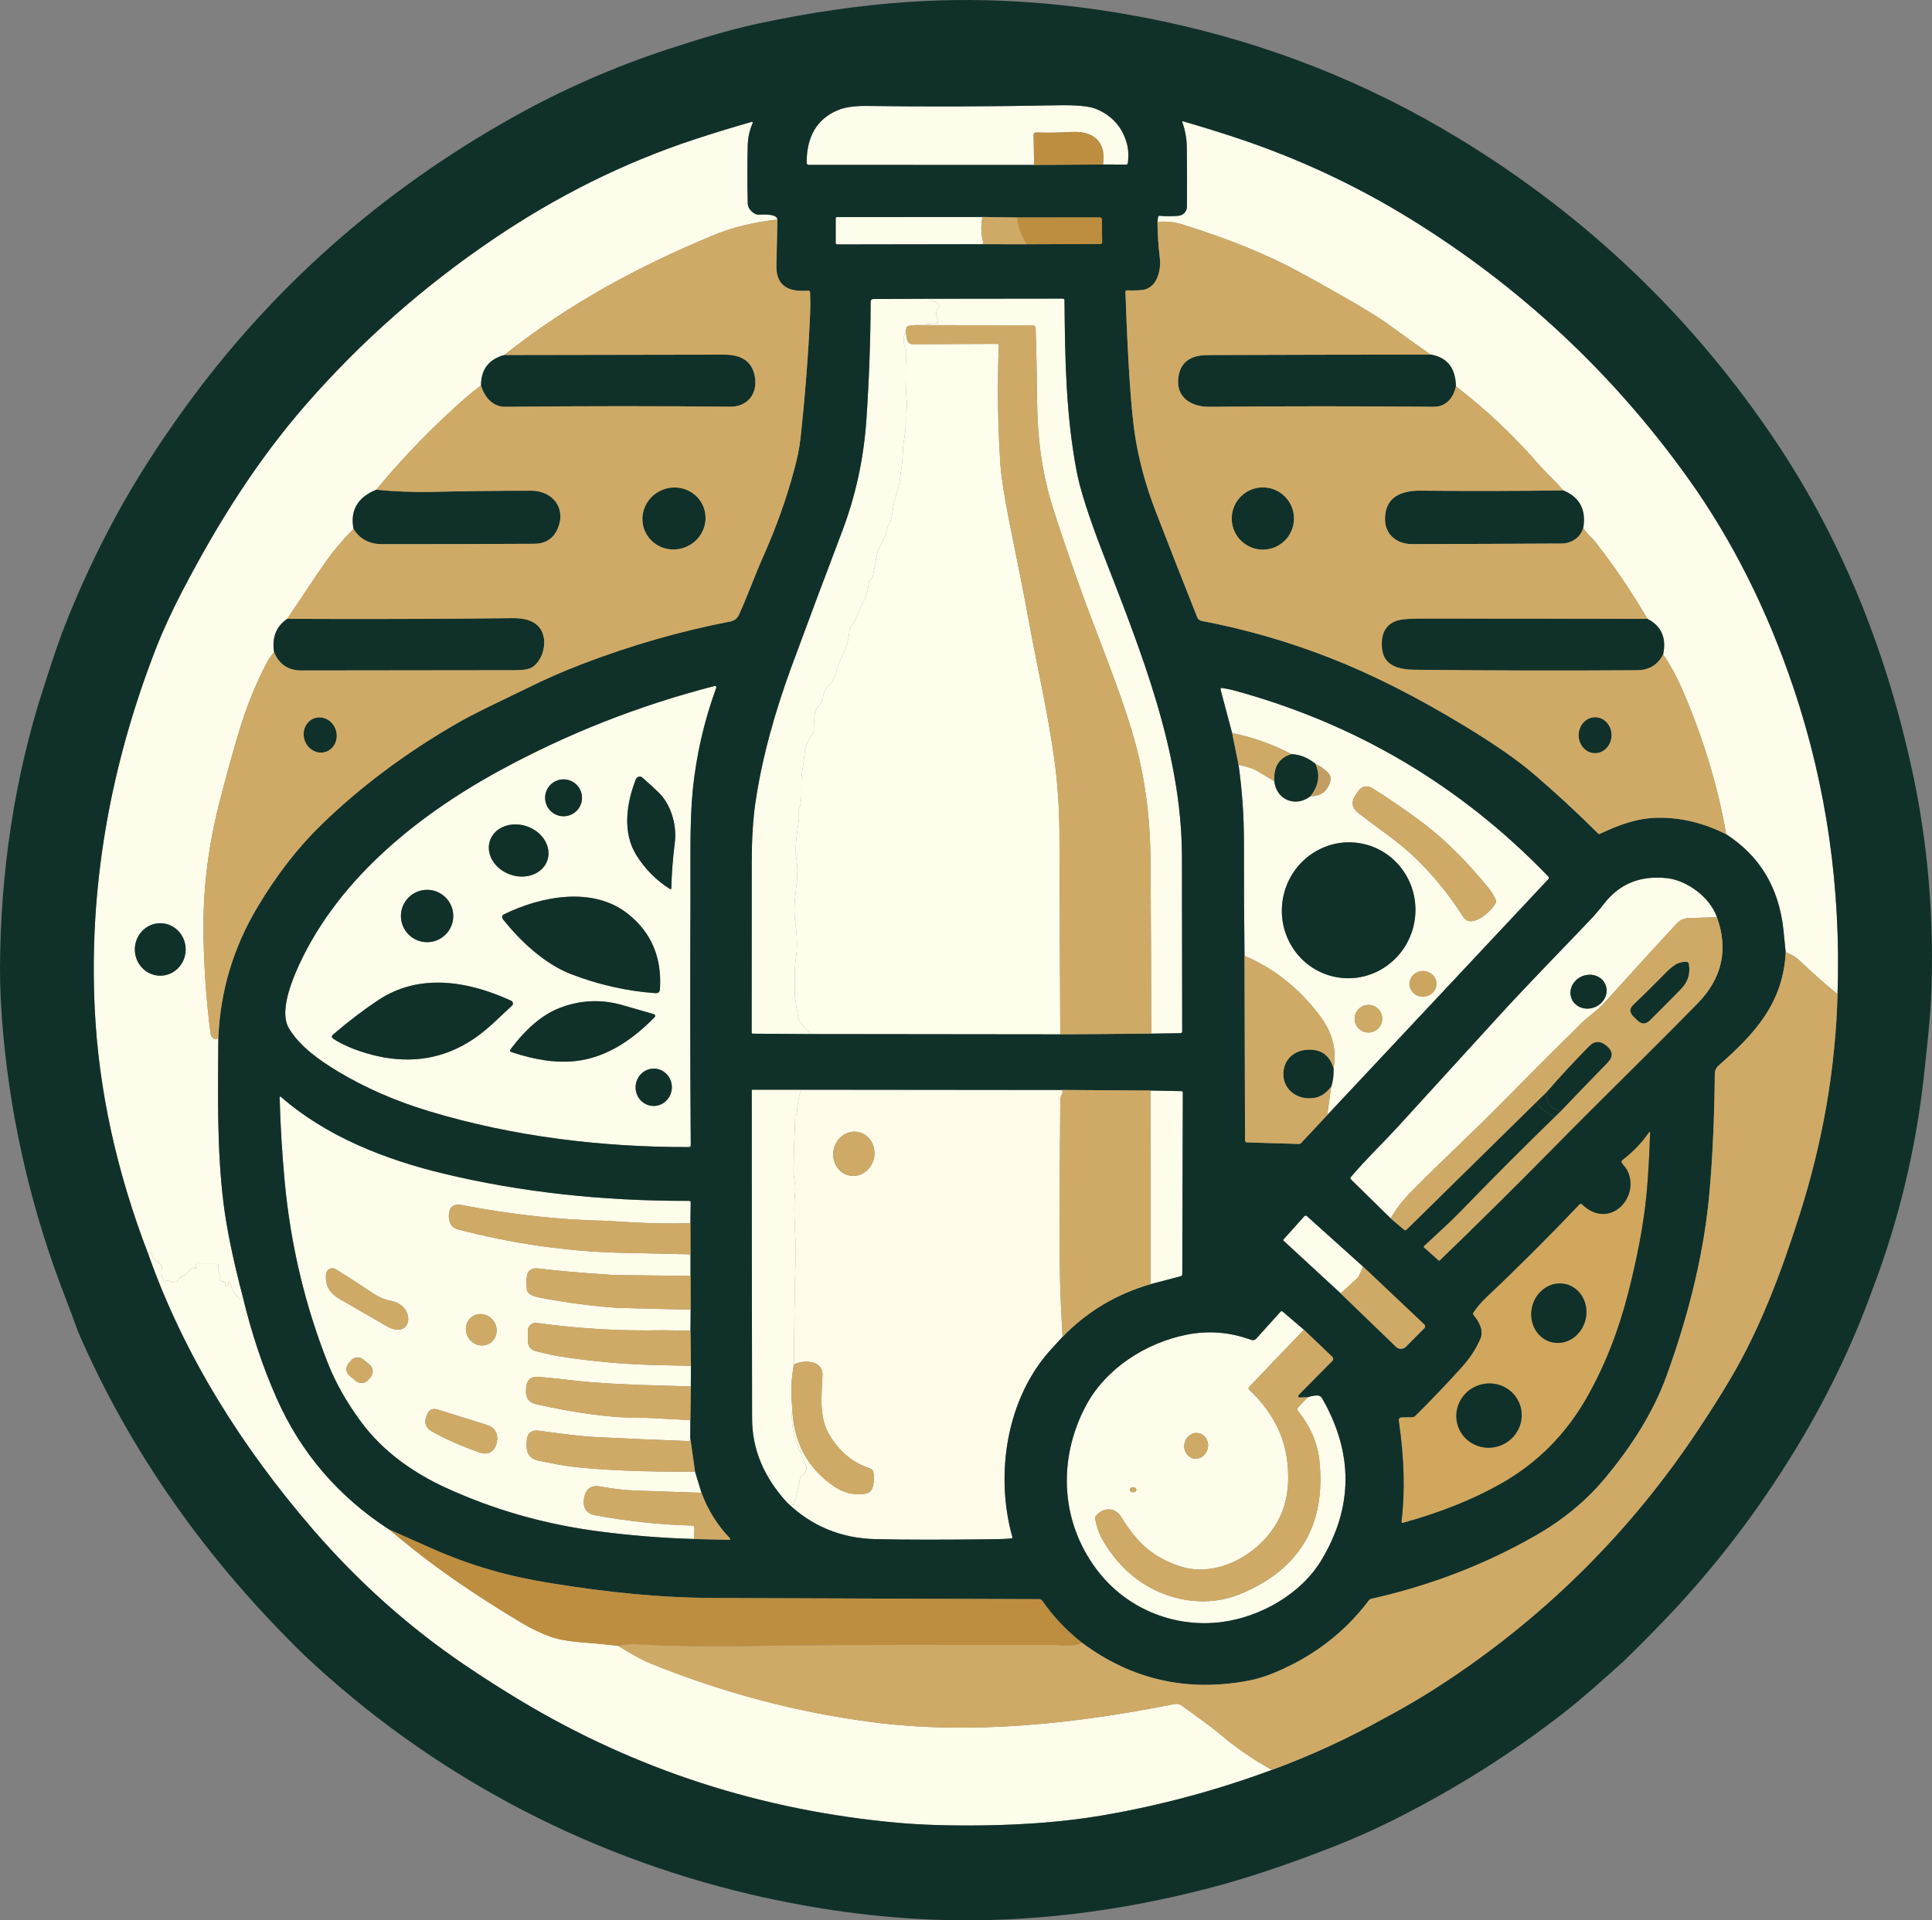<svg xmlns="http://www.w3.org/2000/svg" id="Calque_2" data-name="Calque 2" viewBox="0 0 607.48 603.93"><rect x="0" y="0" width="607.48" height="603.93" fill="#808080" stroke="none"/><defs><style>      .cls-1 {        fill: #103129;      }      .cls-1, .cls-2, .cls-3, .cls-4, .cls-5, .cls-6, .cls-7, .cls-8, .cls-9 {        stroke-width: 0px;      }      .cls-2 {        fill: #d1a75d;      }      .cls-3 {        fill: #cca65f;      }      .cls-4 {        fill: #bd8e3f;      }      .cls-5 {        fill: #cfaa66;      }      .cls-6 {        fill: #c29e63;      }      .cls-7 {        fill: #fefeec;      }      .cls-8 {        fill: #fefcea;      }      .cls-9 {        fill: #fefbe8;      }    </style></defs><g id="Calque_1-2" data-name="Calque 1"><path class="cls-6" d="M413.55,240.18c1.37.61,2.62,1.44,3.75,2.51,1.52,1.43,1.3,2.62.52,4.36-1.05,2.3-3,3.43-5.86,3.4,2.66-3.3,3.19-6.72,1.59-10.27Z"></path><ellipse class="cls-3" cx="447.43" cy="309.42" rx="4.28" ry="4.06" transform="translate(-8.98 13.41) rotate(-1.7)"></ellipse><g><path class="cls-7" d="M284.78,104.15l.42,2.61c.14.86.88,1.49,1.75,1.49l26.75-.09c.2,0,.36.16.36.36,0,0,0,.01,0,.02-.49,12.35-.33,24.87.5,37.56.31,4.77,1.84,13.7,4.57,26.8,1.49,7.18,2.9,14.39,4.21,21.63,2.7,14.86,6.27,30.02,8.24,44.74.99,7.31,1.5,14.94,1.54,22.88.1,20.91.19,41.96.26,63.15l-78.45-.09-3.4-3.82c-.2-.22-.33-.49-.4-.79-.89-4.28-1.3-7.31-1.22-9.1.08-1.77.09-3.5.03-5.2-.05-1.67.05-3.3.31-4.88.49-3.03.44-6.74-.17-11.11-.41-2.96-.37-6.22.12-9.78.23-1.7.4-3.42.49-5.16.09-1.79.02-3.37-.21-4.72-.76-4.49.19-8.57.69-12.86.07-.59.05-1.23-.08-1.9-.21-1.15.46-1.94.64-3.06.58-3.49-.06-6.88.5-10.19.27-1.63.5-3.31.67-5.04.26-2.59,1.13-4.81,2.62-6.68.21-.26.32-.56.33-.89.05-1.91.16-3.75.33-5.54.09-.94.81-2.16,2.15-3.67.25-.27.38-.59.39-.96.05-1.61.57-2.89,1.54-3.86,1.45-1.44,2.36-3.09,2.75-4.94.29-1.39.77-2.72,1.46-3.99,1.55-2.87,2.43-5.85,2.64-8.95.03-.44.2-.85.48-1.17.98-1.13,1.69-2.37,2.12-3.72.33-1.03.81-2.12,1.43-3.25,1.14-2.07,1.83-4.31,2.07-6.71.03-.33.17-.6.42-.82.51-.45.81-.98.92-1.57.31-1.67.62-3.39.94-5.17.31-1.75.91-3.45,1.8-5.08.95-1.75,1.59-3.5,1.93-5.25.03-.16.1-.3.21-.41.07-.07.14-.13.22-.18.13-.07.21-.17.25-.3.39-1.37.66-2.68.81-3.94.15-1.29.42-2.57.79-3.86.67-2.3,1.36-4.41,1.6-6.82.13-1.35.29-2.58.49-3.7.11-.65.22-2.16.33-4.51.07-1.51.24-2.97.49-4.38.36-2.01.49-4.26.38-6.76-.03-.55.04-1.1.21-1.63.17-.53.22-1.11.17-1.74-.45-5.45-.51-10.91-.18-16.37.02-.33-.04-.65-.18-.95-.92-2.05-.93-3.94-.03-5.68Z"></path><path class="cls-9" d="M251.85,342.71l82.13.08c.2.57.15,1.08-.15,1.52-.19.27-.3.56-.34.89-.06.5-.09,1.15-.1,1.95-.19,21.71-.24,38.8-.14,51.25.05,5.55.33,12.89.86,22.02-.98,1.09-2.05,2.26-3.22,3.52-14.52,15.54-18.06,39.81-12.6,59.34.11.36-.03.55-.41.58-1.68.12-3.23.19-4.66.21-15.93.21-28.59.21-37.98-.02-10.82-.26-20.08-4.1-27.78-11.53.32-.29.7-.35,1.13-.18.15.06.25.2.25.36v.33c0,.17.08.25.25.25h.37c.33,0,.39-.12.19-.38-.19-.24-.16-.48.08-.72.22-.22.36-.48.43-.78l1.47-6.7c.06-.29.24-.54.49-.69,1.6-.93,1.9-2.24.91-3.92-.66-1.12-1.05-2.23-1.18-3.33-.03-.24-.2-.43-.43-.48-.15-.04-.27-.12-.36-.23-.18-.22-.19-.54-.03-.78.15-.22.11-.42-.12-.59-.2-.15-.34-.35-.42-.59-1.3-3.81-1.75-7.58-1.36-11.29.32,10.46,4.56,18.6,12.72,24.41,3.22,2.29,6.65,3.15,10.3,2.56,2.85-.46,2.79-4.51,2.49-6.63-.09-.63-.53-1.15-1.13-1.34-5.27-1.71-9.49-5.17-12.66-10.4-3.48-5.75-2.49-12.66-2.25-19,.17-4.59-5.87-4.83-8.96-3.27.06-11.4.23-22.8.51-34.21.16-6.7-.83-13.25-.12-20.06.24-2.26-.57-4.72-.52-6.71.12-5.59.3-11.28.53-17.08,0-.17.08-.33.2-.44.21-.21.33-.54.35-.98.08-1.83.5-4.15,1.26-6.94ZM267.11,369.71c3.5.7,6.96-1.8,7.71-5.58h0c.76-3.78-1.47-7.41-4.98-8.11h0c-3.5-.7-6.96,1.8-7.71,5.58-.76,3.78,1.47,7.41,4.98,8.11h0Z"></path></g><path class="cls-2" d="M465.41,421.16c1.23-2.77-.41-5.48-2.09-7.58-.22-.27-.23-.55-.03-.84,1.17-1.72,2.49-3.26,3.94-4.63,9.82-9.26,19.61-19.03,29.38-29.31.27-.29.55-.3.84-.02,8.59,8.28,18.53-2.24,14.17-10.78-.41-.8-1.23-1.52-1.67-2.28-.21-.36-.15-.66.18-.91,3.22-2.43,5.95-5.26,8.2-8.49.36-.52.53-.46.51.17-.25,7.25-.61,13.46-1.08,18.65-.92,10.14-3.2,21.31-5.83,31.58-3.08,12.04-7.4,22.96-12.97,32.77-6.57,11.56-15.5,20.56-26.79,26.99-8.81,5.02-19.13,9.17-30.96,12.44-.41.11-.59-.04-.54-.47,1.15-9.19.88-19.69-.83-31.49-.12-.82.23-1.23,1.06-1.24l3.14-.04c.37,0,.69-.13.96-.4,4.75-4.69,9.64-9.81,14.66-15.36,2.43-2.67,4.34-5.59,5.75-8.76ZM487.93,422.13c4.64,1.12,9.39-2.06,10.61-7.1,1.22-5.05-1.55-10.05-6.19-11.17-4.64-1.12-9.39,2.06-10.61,7.1-1.22,5.05,1.55,10.05,6.19,11.17ZM477.89,441.71c-1.89-5.24-7.76-7.93-13.12-6s-8.17,7.74-6.28,12.99h0c1.89,5.24,7.76,7.93,13.12,6h0c5.36-1.93,8.17-7.74,6.28-12.99h0Z"></path><g><path class="cls-8" d="M346.81,51.73c1.1-7.22-3.08-10.58-9.75-10.21-3.95.22-7.72.27-11.31.15-.4-.02-.73.29-.75.69,0,.01,0,.03,0,.04l.16,9.48-70.92-.03c-.34,0-.61-.28-.61-.62h0c-.02-8.25,3.21-13.76,9.7-16.54,2.25-.97,5.35-1.42,9.3-1.37,18.53.27,38.51.2,59.95-.21,5.93-.11,9.94.27,12.05,1.14,5.01,2.08,8.23,5.68,9.67,10.79.5,1.78.62,3.84.36,6.17-.04.37-.25.56-.62.56l-7.23-.04Z"></path><path class="cls-8" d="M244.44,69.06c-7.49.81-14.31,2.49-20.46,5.06-23,9.6-44.65,21.06-65.41,37.53-4.88,1.34-7.32,4.53-7.32,9.57-1.75,1.29-3.41,2.62-4.96,3.98-9.99,8.76-19.32,18.37-27.99,28.82-5.88,2.42-8.26,6.53-7.13,12.32-3.33,3.38-6.13,6.66-8.39,9.83-1.75,2.47-5.91,8.62-12.46,18.45-3.49,2.39-4.87,5.89-4.13,10.5-.99,1.13-1.8,2.31-2.44,3.56-3.51,6.84-6.34,13.85-8.49,21.04-2.36,7.86-4.54,15.8-6.55,23.82-3.41,13.62-4.98,27.34-4.71,41.17.21,10.74.96,20.87,2.23,30.4.11.86.73,1.56,1.56,1.77.1.03.39-.13.86-.48-.11,17.25-.49,34.63,1.6,51.76.99,8.11,3.02,17.99,6.09,29.66-.5.09-.75.36-.76.82,0,.1-.05.13-.15.09-.11-.04-.15-.1-.13-.19.07-.3-.05-.47-.34-.52-.19-.03-.36-.15-.51-.34-1.12-1.52-1.86-2.97-2.21-4.35-.17-.65-.29-.64-.37.03-.05.34-.13.68-.24,1.01-.05.13-.14.19-.27.18-.03,0-.06,0-.09,0-.39.03-.53-.13-.44-.5.17-.67-.13-1.04-.88-1.09-.18-.01-.35-.08-.5-.19-.44-.33-.55-.64-.32-.95.23-.29.24-.6.04-.92-.53-.85-.69-1.79-.48-2.82.08-.37-.07-.56-.45-.56h-6.29c-.26,0-.48.2-.52.46-.05.31.02.51.2.6.32.15.3.23-.05.23-.19,0-.35.06-.48.17-.18.14-.21.11-.09-.08.05-.09.06-.2.02-.31-.04-.13-.11-.15-.21-.06l-2.97,2.75s-.07.03-.08-.02c-.06-.18-.22-.23-.48-.14-.1.03-.19.1-.25.19-.17.27-.18.47-.05.6.16.15.14.17-.05.06-.09-.05-.16-.12-.23-.19-.15-.17-.25-.15-.32.06-.14.45-.35.9-.63,1.35-.19.31-1.12.19-2.78-.37-.41-.14-.75-.06-1.02.24-.13.15-.25.14-.35-.03-.79-1.34-1.03-2.83-.7-4.47.06-.32-.04-.64-.28-.86-.25-.23-.54-.28-.89-.16-.1.03-.16,0-.18-.11-.02-.15.03-.21.16-.19.25.03.32-.06.2-.29-.09-.18-.23-.24-.4-.19-.35.12-.54,0-.58-.37-.03-.25-.16-.43-.39-.52-.29-.12-.47-.33-.56-.63-.39-1.47-.83-1.71-1.32-.7-10.03-25.99-15.66-51.75-16.89-77.26-1.83-37.71,4.53-75.35,19.07-112.92,2.22-5.74,5.01-11.83,8.36-18.28,11.33-21.76,23.72-41.39,39.06-58.95,17.16-19.65,36.73-36.94,58.72-51.86,20.09-13.63,41.13-24.09,63.12-31.36,5.79-1.91,11.86-3.78,18.21-5.59.15-.05.3.04.35.19.02.07.02.14-.01.2-.98,2.21-1.5,4.57-1.56,7.07-.14,5.85-.14,11.91.01,18.17.02.82.31,1.54.86,2.15.9.99,1.79,1.45,2.68,1.4,3.77-.22,5.7.3,5.79,1.55ZM50.35,306.85c4.41.02,8.01-3.65,8.03-8.21h0c.02-4.56-3.53-8.27-7.95-8.29-4.41-.02-8.01,3.65-8.03,8.21h0c-.02,4.56,3.53,8.27,7.95,8.29Z"></path><path class="cls-8" d="M577.78,312.65c-3.75-3-7.7-6.49-11.83-10.47-1.21-1.16-2.7-2.05-4.47-2.68-.23-2.39-.47-4.75-.72-7.07-1.4-13.2-7.4-23.22-18-30.05-2.47-14.39-6.81-28.97-13.02-43.74-2.19-5.21-4.46-9.48-6.81-12.8,1.11-5.22-.53-8.96-4.93-11.21-4.94-8.45-10.38-16.49-16.32-24.12-.4-.51-1.06-1.23-1.99-2.16-.77-.78-1.39-1.55-1.87-2.31.97-5.74-1.13-9.68-6.29-11.81-2.62-3.06-5.69-5.83-8.16-8.67-7.68-8.83-16.21-16.85-25.59-24.06-.1-5.79-2.75-9.12-7.96-9.99-4.41-3.05-8.63-6.06-12.66-9.05-4.35-3.23-13.88-8.86-28.59-16.9-9.86-5.39-22.06-10.36-36.59-14.91-2.63-.83-5.31-1.11-8.04-.85l.16-1.4c.04-.39.26-.57.65-.53,1.82.19,3.77.18,5.86-.02,1.46-.14,2.58-1.37,2.6-2.84.05-6.26.04-12.54-.05-18.85-.04-2.61-.51-5.19-1.4-7.75-.04-.1.02-.22.12-.26.04-.01.08-.02.12,0,5.75,1.67,11.27,3.38,16.54,5.12,19.18,6.34,37.61,14.89,54.82,25.51,34.61,21.35,63.73,48.54,87.38,81.57,13.91,19.43,25.01,41.55,33.32,66.34,10.27,30.66,14.84,62.65,13.72,95.96Z"></path><path class="cls-8" d="M308.9,68.24c-.51,2.76-.44,5.37.22,7.83.08.31.04.51-.11.6-.16.1-.41.14-.76.13l-45.02.07c-.26,0-.47-.21-.47-.46v-7.74c0-.22.19-.4.41-.4h0l45.73-.03Z"></path><path class="cls-8" d="M291.5,93.96l1.49.16c.08,0,.14.07.13.15,0,.03-.02.07-.04.09-.07.07-.1.14-.09.23,0,.13.07.19.2.2.95.04,1.63.41,2.06,1.1.19.31.16.6-.1.87-.67.69-.9,1.46-.73,2.42.13.68.27,1.32.43,1.93.11.39-.04.59-.43.62l-6.77.53-1.95.24c-.36.04-.58.24-.66.59l-.26,1.06c-.9,1.74-.89,3.63.03,5.68.14.3.2.62.18.95-.33,5.46-.27,10.92.18,16.37.05.63,0,1.21-.17,1.74-.17.53-.24,1.08-.21,1.63.11,2.5-.02,4.75-.38,6.76-.25,1.41-.42,2.87-.49,4.38-.11,2.35-.22,3.86-.33,4.51-.2,1.12-.36,2.35-.49,3.7-.24,2.41-.93,4.52-1.6,6.82-.37,1.29-.64,2.57-.79,3.86-.15,1.26-.42,2.57-.81,3.94-.04.13-.12.23-.25.3-.08.05-.15.11-.22.18-.11.11-.18.25-.21.41-.34,1.75-.98,3.5-1.93,5.25-.89,1.63-1.49,3.33-1.8,5.08-.32,1.78-.63,3.5-.94,5.17-.11.59-.41,1.12-.92,1.57-.25.22-.39.49-.42.82-.24,2.4-.93,4.64-2.07,6.71-.62,1.13-1.1,2.22-1.43,3.25-.43,1.35-1.14,2.59-2.12,3.72-.28.32-.45.73-.48,1.17-.21,3.1-1.09,6.08-2.64,8.95-.69,1.27-1.17,2.6-1.46,3.99-.39,1.85-1.3,3.5-2.75,4.94-.97.97-1.49,2.25-1.54,3.86-.01.37-.14.69-.39.96-1.34,1.51-2.06,2.73-2.15,3.67-.17,1.79-.28,3.63-.33,5.54-.01.33-.12.63-.33.89-1.49,1.87-2.36,4.09-2.62,6.68-.17,1.73-.4,3.41-.67,5.04-.56,3.31.08,6.7-.5,10.19-.18,1.12-.85,1.91-.64,3.06.13.67.15,1.31.08,1.9-.5,4.29-1.45,8.37-.69,12.86.23,1.35.3,2.93.21,4.72-.09,1.74-.26,3.46-.49,5.16-.49,3.56-.53,6.82-.12,9.78.61,4.37.66,8.08.17,11.11-.26,1.58-.36,3.21-.31,4.88.06,1.7.05,3.43-.03,5.2-.08,1.79.33,4.82,1.22,9.1.07.3.2.57.4.79l3.4,3.82-18.24-.12c-.19,0-.35-.16-.35-.36,0-17.19,0-35.15.03-53.89.01-6.95.38-12.98,1.11-18.1,2.08-14.63,6.49-29.77,11.39-43.09,5.19-14.09,10.49-28.25,15.9-42.48,4.27-11.23,6.82-22.98,7.65-35.26.86-12.77,1.3-25.13,1.33-37.09,0-.43.35-.78.78-.78l16.97-.08Z"></path><path class="cls-8" d="M291.5,93.96l42.66-.05c.36,0,.54.18.55.55.17,19.16.46,35.82,3.8,53.67,1.09,5.79,3.84,14.39,8.25,25.78,11.83,30.53,24.85,62.48,24.88,95.63.02,18.59.05,36.88.08,54.86,0,.35-.18.53-.53.54l-9.2.13c-.03-18.39-.11-36.62-.24-54.67-.09-13.61-1.83-26.35-5.21-38.24-4.66-16.34-12.36-34.06-18.38-51.35-4.03-11.59-6.66-19.46-7.87-23.62-2.71-9.29-4.11-19.64-4.2-31.03-.07-7.79-.22-15.45-.47-23-.02-.47-.41-.85-.88-.85l-37.09-.05,6.77-.53c.39-.03.54-.23.43-.62-.16-.61-.3-1.25-.43-1.93-.17-.96.06-1.73.73-2.42.26-.27.29-.56.1-.87-.43-.69-1.11-1.06-2.06-1.1-.13,0-.19-.07-.2-.2,0-.09.02-.16.09-.23.06-.05.06-.14,0-.2-.02-.03-.06-.04-.09-.04l-1.49-.16Z"></path><path class="cls-8" d="M217.85,248.27c-1.04,10.19-.7,23.49-.75,34.91-.12,26.93-.09,52.59.1,76.96,0,.41-.2.61-.61.61-27.4.06-55.3-3.31-81.57-11.24-10.7-3.23-20.35-7.45-28.96-12.66-5.62-3.4-11.87-7.77-15.28-13.55-2.73-4.63.33-13.1,2.3-17.7,11.92-27.77,37.03-48.47,63.67-63.06,21.43-11.73,44.07-20.66,67.94-26.8.24-.06.47.08.53.31.02.09.02.18-.01.26-3.79,10.39-6.24,21.05-7.36,31.96ZM212.18,265c.7-5.55-1.21-12.04-5.17-15.85-1.52-1.45-3.19-2.98-5-4.58-.54-.47-1.36-.42-1.83.12-.1.11-.18.24-.24.38-3.01,7.63-4.27,16.79.15,23.87,2.74,4.39,6.27,7.94,10.58,10.66.13.08.29.04.37-.09.02-.04.04-.08.04-.13.11-4.59.47-9.39,1.1-14.38ZM183,250.91c0-3.2-2.6-5.8-5.8-5.8h0c-3.2,0-5.8,2.6-5.8,5.8h0c0,3.2,2.6,5.8,5.8,5.8h0c3.2,0,5.8-2.6,5.8-5.8ZM172.08,270.64c1.47-4.18-1.36-8.98-6.33-10.73-4.97-1.75-10.19.22-11.66,4.4-1.47,4.18,1.36,8.98,6.33,10.73,4.97,1.75,10.19-.22,11.66-4.4ZM142.52,288.08c0-4.55-3.68-8.23-8.23-8.23s-8.23,3.68-8.23,8.23,3.68,8.23,8.23,8.23h0c4.55,0,8.23-3.68,8.23-8.23ZM179.39,306.29c8.71,3.39,17.6,5.4,26.67,6.05.91.07,1.39-.36,1.45-1.27.63-9.94-2.72-17.83-10.07-23.66-10.89-8.66-27.06-5.69-39.01.16-.48.23-.67.81-.44,1.28.03.06.07.12.11.18,5.41,6.88,13.14,14.09,21.29,17.26ZM104.82,326.67c3.85,2.62,9.74,4.56,13.86,5.47,10.93,2.43,20.86.73,29.77-5.09,4.67-3.04,8.49-7.07,12.53-10.78.38-.35.4-.94.06-1.31-.08-.09-.18-.16-.3-.22-13.39-6.16-28.78-8.86-41.84-.18-4.56,3.03-9.28,6.62-14.15,10.79-.55.47-.53.91.07,1.32ZM175.9,317.03c-5.36,2.09-10.51,6.46-15.44,13.1-.15.2-.1.48.1.63.04.03.08.05.13.07,7.71,2.61,14.55,3.55,20.51,2.84,9.65-1.15,17.8-6.75,24.64-13.79.22-.21.22-.56,0-.78-.07-.07-.15-.12-.24-.14-3.26-.94-6.52-1.88-9.78-2.82-6.76-1.95-13.4-1.65-19.92.89ZM205.09,347.8c3.14.25,5.89-2.17,6.14-5.4h0c.25-3.23-2.08-6.05-5.22-6.3-3.14-.25-5.89,2.17-6.14,5.4s2.08,6.05,5.22,6.3Z"></path><path class="cls-8" d="M417.34,350.67l1.21-8.89c.59-1.66.84-3.6.76-5.83,1.08-5.83-.41-11.4-4.46-16.7-6.57-8.61-14.42-14.81-23.54-18.62-.14-11.64-.2-23.55-.18-35.73.01-8.09-.55-16.22-1.69-24.4,2.83.67,4.69,1.27,5.59,1.8,1.83,1.09,3.71,2.22,5.66,3.37.62,5.92,6.7,8.32,11.27,4.78,2.86.03,4.81-1.1,5.86-3.4.78-1.74,1-2.93-.52-4.36-1.13-1.07-2.38-1.9-3.75-2.51-2.24-1.86-4.74-2.87-7.51-3.02-5.91-3.09-12.11-5.29-18.62-6.61l-3.65-13.75c-.05-.19.06-.38.24-.43.04-.01.09-.02.14,0,1.25.16,2.47.4,3.66.72,38.45,10.43,71.46,29.96,99.03,58.58.23.23.23.6.01.83l-69.51,74.18ZM443.92,268.79c6.03,5.59,11.4,12.08,16.1,19.49,2.61,4.12,8.84-1.59,10.27-4.3.17-.33.18-.66.03-1-.55-1.27-1.28-2.45-2.18-3.56-6.89-8.51-13.87-15.43-20.93-20.76-3.97-3-9.06-6.51-15.29-10.54-2.1-1.36-3.82-.98-5.17,1.13-.34.53-.54.84-.61.94-1.35,2.11-1.04,3.93.93,5.47,5.45,4.27,12.18,8.81,16.85,13.13ZM420.2,307.31c11.4,2.09,22.37-5.63,24.5-17.24,0,0,0,0,0,0,2.13-11.61-5.38-22.73-16.79-24.82t0,0c-11.4-2.09-22.37,5.63-24.5,17.24h0c-2.13,11.61,5.38,22.73,16.79,24.82h0ZM451.71,309.29c-.07-2.24-2.04-4-4.4-3.93-2.36.07-4.22,1.94-4.16,4.19h0c.07,2.24,2.04,4,4.4,3.93,2.36-.07,4.22-1.94,4.16-4.19h0ZM434.62,320.38c0-2.4-1.94-4.34-4.34-4.34s-4.34,1.94-4.34,4.34,1.94,4.34,4.34,4.34h0c2.4,0,4.34-1.94,4.34-4.34h0Z"></path><path class="cls-8" d="M539.85,288.44l-9.02.32c-1.34.05-2.61.62-3.53,1.61-7.49,8.07-15.12,16.43-22.89,25.09-2.12,2.35-4.89,4.09-7.07,6.24-8.31,8.17-16.56,16.42-24.73,24.75-8.43,8.59-18.79,18.12-28.45,27.89-3.02,3.05-5.31,6-6.88,8.85l-12.48-12.25c-.25-.25-.27-.5-.04-.77,4.76-5.65,10.15-10.75,15.13-16.2,10.26-11.25,20.52-22.5,30.78-33.75,9.69-10.62,19.43-20.5,29.14-30.71,1.57-1.65,3.12-3.46,4.66-5.43,4.85-6.21,11.46-8.84,19.83-7.88,6.12.7,13.39,5.95,15.55,12.24ZM504.79,309.64c-1.13-2.67-4.42-3.83-7.35-2.59-2.93,1.24-4.39,4.41-3.26,7.08s4.42,3.83,7.35,2.59,4.39-4.41,3.26-7.08h0Z"></path><path class="cls-8" d="M251.85,342.71c-.76,2.79-1.18,5.11-1.26,6.94-.02.44-.14.77-.35.98-.12.11-.19.27-.2.44-.23,5.8-.41,11.49-.53,17.08-.05,1.99.76,4.45.52,6.71-.71,6.81.28,13.36.12,20.06-.28,11.41-.45,22.81-.51,34.21-.85,4.31-1.02,8.87-.51,13.67-.39,3.71.06,7.48,1.36,11.29.08.24.22.44.42.59.23.17.27.37.12.59-.16.24-.15.56.03.78.09.11.21.19.36.23.23.05.4.24.43.48.13,1.1.52,2.21,1.18,3.33.99,1.68.69,2.99-.91,3.92-.25.15-.43.4-.49.69l-1.47,6.7c-.07.3-.21.56-.43.78-.24.24-.27.48-.08.72.2.26.14.39-.19.38h-.37c-.17,0-.25-.08-.25-.25v-.33c0-.16-.1-.3-.25-.36-.43-.17-.81-.11-1.13.18-7.3-7.95-10.96-16.74-10.98-26.37-.07-34.35-.11-68.74-.11-103.16,0-.16.13-.29.29-.29h15.19Z"></path><path class="cls-8" d="M361.8,403.86l-.09-60.89,9.75.19c.31,0,.46.16.46.47l-.17,57.03c0,.39-.19.64-.57.74l-9.38,2.46Z"></path><path class="cls-8" d="M217.09,384.68c-3.01.11-6.05.14-9.12.08-5.53-.11-11.13-.38-16.79-.81-14.51-.22-29.84-1.87-45.98-4.96-2.55-.49-3.9.52-4.05,3.03-.03.41-.02.82.03,1.23.21,1.83,1.2,2.98,2.99,3.45,16.95,4.39,33.73,6.81,50.34,7.28l22.61.5v6.8s-23.9-.29-23.9-.29c-9.8-.61-17.72-1.29-23.75-2.04-4.54-.56-3.94,3.3-3.84,6.22.08,2.23,2.87,2.69,4.59,3.02,7.88,1.5,15.81,2.54,23.78,3.12l23.17.6-.06,6.6-8.91-.15c-12.95.29-26.09-.47-39.41-2.3-1.35-.19-2.59.75-2.78,2.1-.02.11-.02.23-.02.34v3.16c0,1.77.85,2.87,2.57,3.3,3.09.77,5.31,1.27,6.66,1.49,11.17,1.79,22.26,2.75,33.25,2.9l8.78.2-.03,6.48-16.22-.48c-6.87-.33-13.71-.56-20.55-1.39-3.82-.46-7.51-.84-11.07-1.14-2.43-.21-3.74.91-3.92,3.34l-.06.76c-.19,2.52.96,4.05,3.43,4.58,11.5,2.48,22.86,4.37,34.35,4.2l13.89.72-.04,5.56c.17.71,0,1.05-.55,1.03-10.17-.37-20.34-.81-30.51-1.33-2.61-.13-8.05-.77-16.33-1.9-2.63-.36-3.97.79-4.03,3.44l-.02,1.18c-.06,2.69,1.23,4.29,3.86,4.82,4.96.99,8.22,1.58,9.77,1.77,9.93,1.19,23.04,1.73,39.32,1.63l2.03,6.66c-7.01-.22-13.96-.46-20.85-.71-3.33-.12-6.97-.54-10.94-1.26-3.08-.56-4.68.82-5.15,3.86-.45,2.95.82,4.69,3.79,5.23,10.34,1.87,20.47,2.94,30.4,3.19.29,0,.53.25.52.54,0,0,0,.01,0,.02l-.16,3.66c-9.87-.29-19.77-1.08-29.7-2.37-17.13-2.22-33.29-6.83-48.48-13.83-10.26-4.73-19.68-11.41-26.55-20.74-4.47-6.07-7.89-12.12-10.28-18.14-7.23-18.23-11.78-37.32-13.65-57.29-.83-8.82-1.36-17.68-1.6-26.58,0-.12.1-.21.21-.21.05,0,.09.02.13.05,14.41,12.61,32.94,19.8,51.21,24.2,24.04,5.79,49.78,8.65,77.23,8.57.33,0,.49.16.48.48l-.09,6.53ZM105.53,399.15c-.92-.57-2.13-.28-2.69.64-.14.22-.23.47-.27.73-.51,3.41.9,6.09,4.25,8.02,4.85,2.8,9.74,5.63,14.68,8.48,8.26,4.77,9.51-6.55,1.27-7.94-1.79-.31-3.71-1.14-5.74-2.51-3.72-2.5-7.55-4.97-11.5-7.42ZM153.99,422.46c2.23-1.39,2.85-4.42,1.38-6.77s-4.46-3.12-6.69-1.73c-2.23,1.39-2.85,4.42-1.38,6.77s4.46,3.12,6.69,1.73ZM116.57,433.05c.97-1.18.8-2.92-.38-3.88t0,0l-1.99-1.64c-1.18-.97-2.92-.8-3.88.38h0l-.75.91c-.97,1.18-.8,2.92.38,3.88l1.99,1.64c1.18.97,2.92.8,3.88-.38l.75-.91ZM150.6,456.73c2.82,1,4.67.07,5.55-2.79.06-.18.1-.36.12-.55.39-2.73-.73-4.5-3.36-5.31l-15.3-4.78c-1.58-.49-2.68.03-3.29,1.56l-.2.49c-.84,2.08-.29,3.68,1.66,4.8,4.09,2.34,9.03,4.53,14.82,6.58Z"></path><path class="cls-8" d="M428.62,398.37l-1.36,2.94c-.11.24-.26.45-.45.63l-5.25,4.84-17.98-16.59c-.11-.1-.12-.26-.02-.37,0,0,0,0,0,0l6.55-7.32c.21-.24.58-.26.81-.05l17.7,15.92Z"></path><path class="cls-8" d="M76.34,407.82c2.74,11.49,6.31,22.17,10.7,32.05,7.62,17.13,19.4,30.85,35.34,41.17,5.8,4.85,10.97,8.92,15.5,12.21,7.94,5.77,16.7,11.51,26.29,17.22,3.09,1.84,6.15,3.29,9.18,4.36,2.33.81,5.63,1.38,9.91,1.7,3.77.29,7.46.65,11.07,1.08,4.38,2.71,7.89,4.6,10.54,5.67,22.56,9.12,45.69,15.23,69.4,18.33,30.95,4.04,63.81.55,94.95-5.69.91-.19,1.74,0,2.47.55,4.15,3.08,8.4,5.95,12.48,9.37,4.83,4.06,10.08,7.66,15.75,10.79-17.49,6.47-35.31,11.25-53.44,14.34-11.09,1.89-23.58,2.92-37.46,3.11-10.29.13-19.22-.14-26.77-.82-42.91-3.88-82.52-16.73-118.81-38.56-5.73-3.45-11.4-7.07-17.02-10.87-17.68-11.94-33.74-26.28-48.18-43.01-22.13-25.65-40.36-54.52-51.57-86.27.49-1.01.93-.77,1.32.7.09.3.27.51.56.63.23.09.36.27.39.52.04.37.23.49.58.37.17-.05.31,0,.4.19.12.23.05.32-.2.29-.13-.02-.18.04-.16.19.02.11.08.14.18.11.35-.12.64-.07.89.16.24.22.34.54.28.86-.33,1.64-.09,3.13.7,4.47.1.17.22.18.35.03.27-.3.61-.38,1.02-.24,1.66.56,2.59.68,2.78.37.28-.45.49-.9.63-1.35.07-.21.17-.23.32-.06.07.07.14.14.23.19.19.11.21.09.05-.06-.13-.13-.12-.33.05-.6.06-.09.15-.16.25-.19.26-.09.42-.04.48.14.01.05.04.05.08.02l2.97-2.75c.1-.09.17-.07.21.06.04.11.03.22-.02.31-.12.19-.09.22.09.08.13-.11.29-.16.48-.17.35,0,.37-.08.05-.23-.18-.09-.25-.29-.2-.6.04-.26.26-.46.52-.46h6.29c.38,0,.53.19.45.56-.21,1.03-.05,1.97.48,2.82.2.32.19.63-.04.92-.23.31-.12.62.32.95.15.11.32.18.5.19.75.05,1.05.42.88,1.09-.09.37.05.53.44.5.03,0,.06,0,.09,0,.13,0,.22-.05.27-.18.11-.33.19-.67.24-1.01.08-.67.2-.68.37-.03.35,1.38,1.09,2.83,2.21,4.35.15.19.32.31.51.34.29.05.41.22.34.52-.02.09.02.15.13.19.1.04.15.01.15-.09,0-.46.26-.73.76-.82Z"></path><path class="cls-8" d="M409.98,418.19l-17.17,17.96c-.31.33-.31.64.02.95,6.94,6.57,10.91,14.02,11.91,22.37.89,7.37-.09,13.66-2.94,18.88-5.64,10.35-19,18.13-30.82,14.23-8.93-2.94-13.75-7.87-18.39-15.43-1.98-3.24-5.66-3.18-7.98-.44-.23.27-.31.57-.25.92.45,2.59,1.3,4.94,2.57,7.06,4.86,8.17,11.36,13.76,19.49,16.77,7.71,2.84,16.16,2.97,23.83-.26,18.55-7.79,26.71-21.79,24.6-41.92-.58-5.59-3.13-11.15-6.72-15.49-.3-.36-.28-.88.04-1.21l3.02-3.14c1.03-.39,2.05-.58,3.04-.57.61,0,1.17.33,1.47.86,9.87,17.2,9.82,34.14-.13,50.81-6.43,10.78-19.22,17.97-31.31,19.57-14.47,1.92-29.05-3.75-38.28-15.03-12.53-15.32-13.72-35.83-4.49-53.08,6.27-11.72,18.91-19.75,31.8-22.28,6.73-1.32,13.42-.77,20.05,1.64.67.25,1.24.1,1.72-.43l7.58-8.41c.17-.19.46-.21.65-.05l6.69,5.72ZM375.24,458.67c2.01.44,4.03-.98,4.51-3.17h0c.48-2.19-.77-4.32-2.78-4.76h0c-2.01-.44-4.03.98-4.51,3.17-.48,2.19.77,4.32,2.78,4.76h0ZM357.29,468.5c0-.44-.47-.78-1.02-.77h0c-.56.01-1,.37-.99.81h0c0,.44.47.78,1.02.77h0c.56-.01,1-.37.99-.81h0Z"></path></g><g><path class="cls-1" d="M588.67,405.8c-6.23,17.2-14.28,33.91-24.17,50.13-11.75,19.29-25.19,36.86-40.3,52.71-4.51,4.73-9.1,9.36-13.76,13.89-6.14,5.51-12.38,11.18-18.74,16.14-16.65,12.98-34.71,24.32-54.17,34.02-5.86,2.92-11.99,5.63-18.39,8.14-14.27,5.6-27.22,9.92-38.85,12.95-27.9,7.28-56.4,10.96-85.28,10-19.29-.64-38.98-3.31-59.06-8.02-52.65-12.35-100.97-38.17-140.18-75.13-30.13-29.29-54.64-63.38-71.26-101.9-1.29-3.62-2.63-7.2-4-10.74-10.28-26.49-16.75-53.78-19.42-81.89C.33,318.13-.03,310.79,0,304.08c.15-29.56,4.51-59.53,13.67-87.73,2.12-6.53,4.27-13.34,6.68-19.5,4.67-11.9,10.12-23.56,16.34-34.98,5.8-10.64,12.89-21.77,21.28-33.38,27.29-37.77,61.7-68.29,103.25-91.58,15.61-8.75,31.95-15.92,49.02-21.5,9.3-3.05,18.98-6.03,28.49-8.07,16.45-3.51,32.22-5.77,47.31-6.76,25.61-1.69,52.01.32,79.2,6.04,33.27,7,64.29,19.22,93.07,36.67,40.81,24.75,74.38,56.92,100.69,96.51,20.75,31.23,34.4,66.1,42.31,102.8,5.02,23.33,6.97,47.35,5.86,72.05-.18,3.91-.92,11.82-2.23,23.74-2.55,23.21-7.98,45.68-16.27,67.41ZM325.16,51.88l21.65-.15,7.23.04c.37,0,.58-.19.62-.56.26-2.33.14-4.39-.36-6.17-1.44-5.11-4.66-8.71-9.67-10.79-2.11-.87-6.12-1.25-12.05-1.14-21.44.41-41.42.48-59.95.21-3.95-.05-7.05.4-9.3,1.37-6.49,2.78-9.72,8.29-9.7,16.54,0,.34.27.62.61.62h0l70.92.03ZM46.67,394.55c11.21,31.75,29.44,60.62,51.57,86.27,14.44,16.73,30.5,31.07,48.18,43.01,5.62,3.8,11.29,7.42,17.02,10.87,36.29,21.83,75.9,34.68,118.81,38.56,7.55.68,16.48.95,26.77.82,13.88-.19,26.37-1.22,37.46-3.11,18.13-3.09,35.95-7.87,53.44-14.34,12.14-4.46,23.98-9.91,35.53-16.36,6.96-3.7,13.71-7.74,20.26-12.11,31.31-20.95,57.32-47,78.03-78.16,4.34-6.53,7.9-12.17,10.68-16.92,9.32-15.93,15.77-33.35,21.37-50.9,7.37-23.07,11.37-46.25,11.99-69.53,1.12-33.31-3.45-65.3-13.72-95.96-8.31-24.79-19.41-46.91-33.32-66.34-23.65-33.03-52.77-60.22-87.38-81.57-17.21-10.62-35.64-19.17-54.82-25.51-5.27-1.74-10.79-3.45-16.54-5.12-.11-.03-.22.04-.24.14-.01.04,0,.08,0,.12.89,2.56,1.36,5.14,1.4,7.75.09,6.31.1,12.59.05,18.85-.02,1.47-1.14,2.7-2.6,2.84-2.09.2-4.04.21-5.86.02-.39-.04-.61.14-.65.53l-.16,1.4c.04,3.83.29,7.59.74,11.28.48,3.94-.84,9.72-5.74,10.15-1.47.13-2.95.16-4.46.09-.41-.02-.61.18-.6.6.76,22.14,1.77,37.22,3.04,45.24,1.23,7.8,3.38,15.67,6.44,23.6,4.27,11.08,8.64,22.22,13.1,33.41.22.57.73.99,1.33,1.1,13.75,2.6,27.21,6.48,40.4,11.63,13.15,5.13,27.29,12.29,42.43,21.48,9.28,5.63,16.47,10.63,21.58,15,6.89,5.89,13.66,12.14,20.29,18.75.15.15.38.19.57.1,5.97-2.78,11.65-4.99,18.42-5.05,7.21-.07,14.3,1.66,21.28,5.2,10.6,6.83,16.6,16.85,18,30.05.25,2.32.49,4.68.72,7.07-.83,15.97-9.65,25.53-20.99,35.51-.74.65-1.28,1.53-1.29,2.51-.14,13.71-.69,26.08-1.65,37.11-1.58,18.21-6.09,37.58-13.54,58.11-4.31,11.86-11.27,22.39-19.09,31.86-5.92,7.17-13.21,13.24-21.86,18.21-15.91,9.15-33.2,15.82-51.87,20.01-.32.07-.58.24-.77.49-6.23,8.27-14,14.86-23.32,19.77-5.45,2.83-10.15,4.63-14.11,5.4-19.5,3.81-37.11-.15-52.82-11.87-4.85-3.81-9.01-8.21-12.46-13.19-.21-.31-.56-.49-.93-.49-34.09-.13-68.01-.25-101.76-.36-17.52-.06-33.81-1.75-51.98-4.68-12.99-2.1-24.86-5.39-37.06-10.82-4.5-2-9.03-4.01-13.6-6.03-15.94-10.32-27.72-24.04-35.34-41.17-4.39-9.88-7.96-20.56-10.7-32.05-3.07-11.67-5.1-21.55-6.09-29.66-2.09-17.13-1.71-34.51-1.6-51.76.62-14.68,4.71-28.36,12.27-41.05,6.09-10.24,12.9-19,20.43-26.27,11.95-11.55,25.67-21.85,41.15-30.9,7.26-4.25,15.3-7.83,23-11.64,5.84-2.89,11.63-5.44,17.38-7.64,15.5-5.95,31.08-10.43,46.73-13.44,1.3-.25,2.22-.97,2.76-2.15,2.78-6.11,5.01-12.47,7.7-18.49,3.98-8.92,7.19-17.92,9.63-27,.9-3.32,1.65-6.67,2.02-10.08,1.45-13.45,2.45-26.32,2.99-38.61.1-2.41.1-4.79,0-7.13-.01-.41-.22-.6-.63-.57-.88.05-1.76.06-2.65.02-4.98-.22-7.41-2.89-7.3-8.01.1-4.53.21-9.33.32-14.38-.09-1.25-2.02-1.77-5.79-1.55-.89.05-1.78-.41-2.68-1.4-.55-.61-.84-1.33-.86-2.15-.15-6.26-.15-12.32-.01-18.17.06-2.5.58-4.86,1.56-7.07.06-.15,0-.32-.15-.38-.06-.03-.13-.03-.19,0-6.35,1.81-12.42,3.68-18.21,5.59-21.99,7.27-43.03,17.73-63.12,31.36-21.99,14.92-41.56,32.21-58.72,51.86-15.34,17.56-27.73,37.19-39.06,58.95-3.35,6.45-6.14,12.54-8.36,18.28-14.54,37.57-20.9,75.21-19.07,112.92,1.23,25.51,6.86,51.27,16.89,77.26ZM308.25,76.8l14.57.02,23.12-.08c.41,0,.62-.21.61-.62l-.09-7.03c0-.48-.25-.72-.73-.72l-25.9.03-10.93-.16-45.73.03c-.22,0-.4.18-.4.4h0s0,7.74,0,7.74c0,.25.21.46.47.46l45.02-.07ZM254.93,325.21l78.45.09,28.61-.23,9.2-.13c.35,0,.53-.19.53-.54-.03-17.98-.06-36.27-.08-54.86-.03-33.15-13.05-65.1-24.88-95.63-4.41-11.39-7.16-19.99-8.25-25.78-3.34-17.85-3.63-34.51-3.8-53.67,0-.37-.19-.55-.55-.55l-42.66.05-16.97.08c-.43,0-.78.35-.78.78-.03,11.96-.47,24.32-1.33,37.09-.83,12.28-3.38,24.03-7.65,35.26-5.41,14.23-10.71,28.39-15.9,42.48-4.9,13.32-9.31,28.46-11.39,43.09-.73,5.12-1.1,11.15-1.11,18.1-.03,18.74-.04,36.7-.03,53.89,0,.2.16.36.35.36l18.24.12ZM217.85,248.27c1.12-10.91,3.57-21.57,7.36-31.96.09-.22-.03-.47-.26-.55-.08-.03-.18-.04-.26-.02-23.87,6.14-46.51,15.07-67.94,26.8-26.64,14.59-51.75,35.29-63.67,63.06-1.97,4.6-5.03,13.07-2.3,17.7,3.41,5.78,9.66,10.15,15.28,13.55,8.61,5.21,18.26,9.43,28.96,12.66,26.27,7.93,54.17,11.3,81.57,11.24.41,0,.61-.2.61-.61-.19-24.37-.22-50.03-.1-76.96.05-11.42-.29-24.72.75-34.91ZM387.42,230.55l2.02,9.95c1.14,8.18,1.7,16.31,1.69,24.4-.02,12.18.04,24.09.18,35.73l.17,57.98c0,.43.23.66.66.67l16.16.49c.35.01.64-.11.88-.37l8.16-8.73,69.51-74.18c.22-.23.22-.6-.01-.83-27.57-28.62-60.58-48.15-99.03-58.58-1.19-.32-2.41-.56-3.66-.72-.19-.02-.37.11-.39.3,0,.05,0,.09,0,.14l3.65,13.75ZM437.28,383.19l4.21,3.56c.27.23.52.22.77-.03l40.74-40.05c1.65,2.2,3.64,3.72,5.97,4.56-10.02,9.74-19.83,19.57-29.43,29.5-3.74,3.86-7.84,7.5-11.76,11.16-.16.15-.16.29,0,.43l4.54,4.06c.14.12.27.12.4-.01,12.16-11.73,24.15-23.61,35.98-35.63,14.9-15.14,30.15-29.93,45.02-45.11,7.77-7.92,9.81-16.98,6.13-27.19-2.16-6.29-9.43-11.54-15.55-12.24-8.37-.96-14.98,1.67-19.83,7.88-1.54,1.97-3.09,3.78-4.66,5.43-9.71,10.21-19.45,20.09-29.14,30.71-10.26,11.25-20.52,22.5-30.78,33.75-4.98,5.45-10.37,10.55-15.13,16.2-.23.27-.21.52.04.77l12.48,12.25ZM247.46,472.52c7.7,7.43,16.96,11.27,27.78,11.53,9.39.23,22.05.23,37.98.02,1.43-.02,2.98-.09,4.66-.21.38-.03.52-.22.41-.58-5.46-19.53-1.92-43.8,12.6-59.34,1.17-1.26,2.24-2.43,3.22-3.52,7.67-7.92,16.9-13.44,27.69-16.56l9.38-2.46c.38-.1.57-.35.57-.74l.17-57.03c0-.31-.15-.47-.46-.47l-9.75-.19-27.73-.18-82.13-.08h-15.19c-.16-.01-.29.12-.29.28h0c0,34.42.04,68.81.11,103.16.02,9.63,3.68,18.42,10.98,26.37ZM218.18,484.01l10.91.26c.59.01.69-.19.28-.62-3.89-4.09-6.83-8.81-8.8-14.17l-2.03-6.66-1.51-10.64.04-5.56.15-10.59.03-6.48-.14-11.04.06-6.6-.04-10.63v-6.8s-.04-9.8-.04-9.8l.09-6.53c0-.32-.15-.48-.48-.48-27.45.08-53.19-2.78-77.23-8.57-18.27-4.4-36.8-11.59-51.21-24.2-.09-.07-.22-.06-.29.03-.03.04-.04.08-.05.13.24,8.9.77,17.76,1.6,26.58,1.87,19.97,6.42,39.06,13.65,57.29,2.39,6.02,5.81,12.07,10.28,18.14,6.87,9.33,16.29,16.01,26.55,20.74,15.19,7,31.35,11.61,48.48,13.83,9.93,1.29,19.83,2.08,29.7,2.37ZM465.41,421.16c-1.41,3.17-3.32,6.09-5.75,8.76-5.02,5.55-9.91,10.67-14.66,15.36-.27.27-.59.4-.96.4l-3.14.04c-.83,0-1.18.42-1.06,1.24,1.71,11.8,1.98,22.3.83,31.49-.05.43.13.58.54.47,11.83-3.27,22.15-7.42,30.96-12.44,11.29-6.43,20.22-15.43,26.79-26.99,5.57-9.81,9.89-20.73,12.97-32.77,2.63-10.27,4.91-21.44,5.83-31.58.47-5.19.83-11.4,1.08-18.65.02-.63-.15-.69-.51-.17-2.25,3.23-4.98,6.06-8.2,8.49-.33.25-.39.55-.18.91.44.76,1.26,1.48,1.67,2.28,4.36,8.54-5.58,19.06-14.17,10.78-.29-.28-.57-.27-.84.02-9.77,10.28-19.56,20.05-29.38,29.31-1.45,1.37-2.77,2.91-3.94,4.63-.2.29-.19.57.03.84,1.68,2.1,3.32,4.81,2.09,7.58ZM421.56,406.78l17.41,16.81c.86.83,2.24.81,3.09-.04l5.81-5.86c.31-.31.31-.81,0-1.12,0,0-.02-.02-.02-.02l-19.23-18.18-17.7-15.92c-.23-.21-.6-.19-.81.05l-6.55,7.32c-.1.11-.09.27.02.37,0,0,0,0,0,0l17.98,16.59ZM411.19,439.44l-2.54.07c-.25,0-.46-.2-.47-.45,0-.12.04-.24.13-.33l10.61-10.73c.35-.36.34-.94-.02-1.29,0,0,0,0,0,0l-8.92-8.52-6.69-5.72c-.19-.16-.48-.14-.65.05l-7.58,8.41c-.48.53-1.05.68-1.72.43-6.63-2.41-13.32-2.96-20.05-1.64-12.89,2.53-25.53,10.56-31.8,22.28-9.23,17.25-8.04,37.76,4.49,53.08,9.23,11.28,23.81,16.95,38.28,15.03,12.09-1.6,24.88-8.79,31.31-19.57,9.95-16.67,10-33.61.13-50.81-.3-.53-.86-.86-1.47-.86-.99,0-2.01.18-3.04.57Z"></path><path class="cls-1" d="M151.25,121.22c0-5.04,2.44-8.23,7.32-9.57,23-.05,46.05-.09,69.15-.12,5.75,0,8.98,2.41,9.69,7.25.79,5.32-2.57,9.18-7.83,9.13-22.23-.23-45.79-.22-70.68.03-3.98.04-6.56-3.05-7.65-6.72Z"></path><path class="cls-1" d="M449.82,111.51c5.21.87,7.86,4.2,7.96,9.99-.78,3.69-3.11,6.46-6.98,6.43-23.74-.2-47.26-.2-70.55.01-5.59.05-10.51-2.88-9.76-9.11.57-4.76,3.65-7.15,9.24-7.17,23.26-.08,46.62-.13,70.09-.15Z"></path><ellipse class="cls-1" cx="211.92" cy="163.06" rx="9.97" ry="9.72" transform="translate(-45.78 91.71) rotate(-22.1)"></ellipse><circle class="cls-1" cx="397.08" cy="163.07" r="9.79"></circle><path class="cls-1" d="M118.3,154.02c6.05.57,11.78.8,17.17.68,10.51-.24,21.01-.37,31.5-.38,7.04-.01,11.32,5.82,8.21,12.33-1.38,2.89-3.78,4.35-7.21,4.37-16.02.09-31.98.13-47.87.12-3.99,0-6.97-1.61-8.93-4.8-1.13-5.79,1.25-9.9,7.13-12.32Z"></path><path class="cls-1" d="M491.53,154.23c5.16,2.13,7.26,6.07,6.29,11.81-.55,1.82-1.65,3.16-3.29,4.03-1.09.57-2.24.86-3.46.87-16.4.09-32.08.15-47.04.18-4.81.01-8.56-2.96-8.54-7.92.03-6.96,5.15-8.95,11.23-8.89,14.91.15,29.84.12,44.81-.08Z"></path><path class="cls-1" d="M86.19,205.12c-.74-4.61.64-8.11,4.13-10.5,23.71.12,47.26.05,70.65-.21,2.92-.03,6,.27,8.22,2.46,3.33,3.3,2.1,10.26-1.69,12.88-.99.69-2.82,1.03-5.47,1.03-22.44.03-44.88.05-67.31.08-4.09,0-6.93-1.91-8.53-5.74Z"></path><path class="cls-1" d="M518,194.63c4.4,2.25,6.04,5.99,4.93,11.21-1.66,3.27-4.4,4.92-8.21,4.95-23.02.16-46.35.11-70-.15-4.64-.05-9.6-1.12-10.16-6.63-.46-4.51,1-7.42,4.39-8.73,1.28-.49,3.81-.74,7.59-.74,23.78,0,47.6.02,71.46.09Z"></path><ellipse class="cls-1" cx="501.55" cy="231.22" rx="5.66" ry="5.18" transform="translate(261.61 728.66) rotate(-89)"></ellipse><ellipse class="cls-1" cx="100.68" cy="231.16" rx="5.17" ry="5.58" transform="translate(-67.16 43.01) rotate(-18.2)"></ellipse><path class="cls-1" d="M406.04,237.16c2.77.15,5.27,1.16,7.51,3.02,1.6,3.55,1.07,6.97-1.59,10.27-4.57,3.54-10.65,1.14-11.27-4.78-.29-4.53,1.5-7.37,5.35-8.51Z"></path><circle class="cls-1" cx="177.2" cy="250.91" r="5.8"></circle><ellipse class="cls-1" cx="163.08" cy="267.47" rx="8.02" ry="9.54" transform="translate(-143.37 332.45) rotate(-70.6)"></ellipse><ellipse class="cls-1" cx="424.06" cy="286.28" rx="21.38" ry="20.99" transform="translate(65.93 651.7) rotate(-79.6)"></ellipse><circle class="cls-1" cx="134.29" cy="288.08" r="8.23"></circle><path class="cls-1" d="M179.39,306.29c-8.15-3.17-15.88-10.38-21.29-17.26-.33-.42-.26-1.02.15-1.35.05-.04.11-.08.18-.11,11.95-5.85,28.12-8.82,39.01-.16,7.35,5.83,10.7,13.72,10.07,23.66-.06.91-.54,1.34-1.45,1.27-9.07-.65-17.96-2.66-26.67-6.05Z"></path><ellipse class="cls-1" cx="50.39" cy="298.6" rx="8.25" ry="7.99" transform="translate(-248.47 347.43) rotate(-89.7)"></ellipse><path class="cls-1" d="M526.61,303.48c.99-.67,2.18-1,3.59-1.01.41,0,.77.3.84.71.5,3.12-.25,5.61-2.49,7.9-3.51,3.59-6.75,6.86-9.72,9.81-1.34,1.33-2.68,1.33-4.02.01-.68-.67-1.07-1.05-1.16-1.14-1.34-1.31-1.36-2.59-.05-3.82,3.57-3.39,7.06-6.84,10.46-10.33.77-.79,1.62-1.5,2.55-2.13Z"></path><ellipse class="cls-1" cx="499.48" cy="311.88" rx="5.76" ry="5.25" transform="translate(-81.99 218.94) rotate(-22.9)"></ellipse><path class="cls-1" d="M118.68,332.14c-4.12-.91-10.01-2.85-13.86-5.47-.6-.41-.62-.85-.07-1.32,4.87-4.17,9.59-7.76,14.15-10.79,13.06-8.68,28.45-5.98,41.84.18.47.21.67.77.46,1.23-.05.11-.12.21-.22.3-4.04,3.71-7.86,7.74-12.53,10.78-8.91,5.82-18.84,7.52-29.77,5.09Z"></path><path class="cls-1" d="M175.9,317.03c6.52-2.54,13.16-2.84,19.92-.89,3.26.94,6.52,1.88,9.78,2.82.29.08.46.38.38.68-.03.09-.07.18-.14.24-6.84,7.04-14.99,12.64-24.64,13.79-5.96.71-12.8-.23-20.51-2.84-.24-.08-.37-.34-.3-.57.01-.05.04-.09.07-.13,4.93-6.64,10.08-11.01,15.44-13.1Z"></path><path class="cls-1" d="M490.79,349.47c-2.91-.45-4.44-2.41-4.6-5.89,4.08-4.73,8.54-9.56,13.38-14.47,1.9-1.92,3.75-1.82,5.72-.1,1.91,1.65,1.99,3.37.25,5.16-4.78,4.89-9.7,9.99-14.75,15.3Z"></path><path class="cls-1" d="M419.31,335.95c.08,2.23-.17,4.17-.76,5.83-1.48,1.92-3.12,3.07-4.92,3.45-5.62,1.16-10.93-2.8-10.01-8.69.73-4.74,5.06-6.97,9.61-6.32,3.02.43,5.05,2.34,6.08,5.73Z"></path><ellipse class="cls-1" cx="205.55" cy="341.95" rx="5.87" ry="5.7" transform="translate(-151.47 520.04) rotate(-85.5)"></ellipse><path class="cls-1" d="M486.19,343.58c.16,3.48,1.69,5.44,4.6,5.89l-1.82,1.76c-2.33-.84-4.32-2.36-5.97-4.56l3.19-3.09Z"></path><ellipse class="cls-1" cx="490.14" cy="412.99" rx="9.4" ry="8.64" transform="translate(-26.52 792.28) rotate(-76.4)"></ellipse><ellipse class="cls-1" cx="468.19" cy="445.2" rx="10.31" ry="10.09" transform="translate(-123.13 184.91) rotate(-19.8)"></ellipse><path class="cls-1" d="M207.01,249.15c3.96,3.81,5.87,10.3,5.17,15.85-.63,4.99-.99,9.79-1.1,14.38,0,.15-.13.26-.28.26-.05,0-.09-.02-.13-.04-4.31-2.72-7.84-6.27-10.58-10.66-4.42-7.08-3.16-16.24-.15-23.87.26-.67,1.02-1,1.69-.74.14.06.27.13.38.24,1.81,1.6,3.48,3.13,5,4.58Z"></path></g><g><path class="cls-4" d="M346.81,51.73l-21.65.15-.16-9.48c0-.4.31-.72.71-.73.01,0,.03,0,.04,0,3.59.12,7.36.07,11.31-.15,6.67-.37,10.85,2.99,9.75,10.21Z"></path><path class="cls-4" d="M319.83,68.4l25.9-.03c.48,0,.72.24.73.72l.09,7.03c0,.41-.2.62-.61.62l-23.12.08c-1.71-2.69-2.71-5.49-2.99-8.42Z"></path><path class="cls-4" d="M122.38,481.04c4.57,2.02,9.1,4.03,13.6,6.03,12.2,5.43,24.07,8.72,37.06,10.82,18.17,2.93,34.46,4.62,51.98,4.68,33.75.11,67.67.23,101.76.36.37,0,.72.18.93.49,3.45,4.98,7.61,9.38,12.46,13.19-2.42,1.51-6.75.72-8.7.72-32.33.03-64.68-.18-97,.36-11.67.2-23.34,0-35-.58-1.15-.06-2.87.11-5.14.5-3.61-.43-7.3-.79-11.07-1.08-4.28-.32-7.58-.89-9.91-1.7-3.03-1.07-6.09-2.52-9.18-4.36-9.59-5.71-18.35-11.45-26.29-17.22-4.53-3.29-9.7-7.36-15.5-12.21Z"></path></g><g><path class="cls-5" d="M319.83,68.4c.28,2.93,1.28,5.73,2.99,8.42l-14.57-.02c.35.01.6-.03.76-.13.15-.09.19-.29.11-.6-.66-2.46-.73-5.07-.22-7.83l10.93.16Z"></path><path class="cls-5" d="M244.44,69.06c-.11,5.05-.22,9.85-.32,14.38-.11,5.12,2.32,7.79,7.3,8.01.89.04,1.77.03,2.65-.02.41-.03.62.16.63.57.11,2.34.11,4.72,0,7.13-.54,12.29-1.54,25.16-2.99,38.61-.37,3.41-1.12,6.76-2.02,10.08-2.44,9.08-5.65,18.08-9.63,27-2.69,6.02-4.92,12.38-7.7,18.49-.54,1.18-1.46,1.9-2.76,2.15-15.65,3.01-31.23,7.49-46.73,13.44-5.75,2.2-11.54,4.75-17.38,7.64-7.7,3.81-15.74,7.39-23,11.64-15.48,9.05-29.2,19.35-41.15,30.9-7.53,7.27-14.34,16.03-20.43,26.27-7.56,12.69-11.65,26.37-12.27,41.05-.47.35-.76.51-.86.48-.83-.21-1.45-.91-1.56-1.77-1.27-9.53-2.02-19.66-2.23-30.4-.27-13.83,1.3-27.55,4.71-41.17,2.01-8.02,4.19-15.96,6.55-23.82,2.15-7.19,4.98-14.2,8.49-21.04.64-1.25,1.45-2.43,2.44-3.56,1.6,3.83,4.44,5.74,8.53,5.74,22.43-.03,44.87-.05,67.31-.08,2.65,0,4.48-.34,5.47-1.03,3.79-2.62,5.02-9.58,1.69-12.88-2.22-2.19-5.3-2.49-8.22-2.46-23.39.26-46.94.33-70.65.21,6.55-9.83,10.71-15.98,12.46-18.45,2.26-3.17,5.06-6.45,8.39-9.83,1.96,3.19,4.94,4.79,8.93,4.8,15.89,0,31.85-.03,47.87-.12,3.43-.02,5.83-1.48,7.21-4.37,3.11-6.51-1.17-12.34-8.21-12.33-10.49.01-20.99.14-31.5.38-5.39.12-11.12-.11-17.17-.68,8.67-10.45,18-20.06,27.99-28.82,1.55-1.36,3.21-2.69,4.96-3.98,1.09,3.67,3.67,6.76,7.65,6.72,24.89-.25,48.45-.26,70.68-.03,5.26.05,8.62-3.81,7.83-9.13-.71-4.84-3.94-7.26-9.69-7.25-23.1.03-46.15.07-69.15.12,20.76-16.47,42.41-27.93,65.41-37.53,6.15-2.57,12.97-4.25,20.46-5.06ZM221.16,159.31c-2.02-4.97-7.79-7.33-12.89-5.25h0c-5.1,2.07-7.6,7.78-5.58,12.76,0,0,0,0,0,0,2.02,4.97,7.79,7.33,12.89,5.25h0c5.1-2.07,7.6-7.78,5.58-12.76,0,0,0,0,0,0ZM102.42,236.46c2.71-.89,4.13-3.99,3.17-6.92h0c-.96-2.93-3.94-4.58-6.65-3.69-2.71.89-4.13,3.99-3.17,6.92h0c.96,2.93,3.94,4.58,6.65,3.69Z"></path><path class="cls-5" d="M449.82,111.51c-23.47.02-46.83.07-70.09.15-5.59.02-8.67,2.41-9.24,7.17-.75,6.23,4.17,9.16,9.76,9.11,23.29-.21,46.81-.21,70.55-.01,3.87.03,6.2-2.74,6.98-6.43,9.38,7.21,17.91,15.23,25.59,24.06,2.47,2.84,5.54,5.61,8.16,8.67-14.97.2-29.9.23-44.81.08-6.08-.06-11.2,1.93-11.23,8.89-.02,4.96,3.73,7.93,8.54,7.92,14.96-.03,30.64-.09,47.04-.18,1.22,0,2.37-.3,3.46-.87,1.64-.87,2.74-2.21,3.29-4.03.48.76,1.1,1.53,1.87,2.31.93.93,1.59,1.65,1.99,2.16,5.94,7.63,11.38,15.67,16.32,24.12-23.86-.07-47.68-.1-71.46-.09-3.78,0-6.31.25-7.59.74-3.39,1.31-4.85,4.22-4.39,8.73.56,5.51,5.52,6.58,10.16,6.63,23.65.26,46.98.31,70,.15,3.81-.03,6.55-1.68,8.21-4.95,2.35,3.32,4.62,7.59,6.81,12.8,6.21,14.77,10.55,29.35,13.02,43.74-6.98-3.54-14.07-5.27-21.28-5.2-6.77.06-12.45,2.27-18.42,5.05-.19.09-.42.05-.57-.1-6.63-6.61-13.4-12.86-20.29-18.75-5.11-4.37-12.3-9.37-21.58-15-15.14-9.19-29.28-16.35-42.43-21.48-13.19-5.15-26.65-9.03-40.4-11.63-.6-.11-1.11-.53-1.33-1.1-4.46-11.19-8.83-22.33-13.1-33.41-3.06-7.93-5.21-15.8-6.44-23.6-1.27-8.02-2.28-23.1-3.04-45.24-.01-.42.19-.62.6-.6,1.51.07,2.99.04,4.46-.09,4.9-.43,6.22-6.21,5.74-10.15-.45-3.69-.7-7.45-.74-11.28,2.73-.26,5.41.02,8.04.85,14.53,4.55,26.73,9.52,36.59,14.91,14.71,8.04,24.24,13.67,28.59,16.9,4.03,2.99,8.25,6,12.66,9.05ZM406.87,163.07c0-5.41-4.38-9.79-9.79-9.79h0c-5.41,0-9.79,4.38-9.79,9.79s4.38,9.79,9.79,9.79c5.41,0,9.79-4.38,9.79-9.79h0ZM501.45,236.88c2.86.05,5.22-2.44,5.28-5.57.05-3.13-2.22-5.7-5.08-5.75-2.86-.05-5.22,2.44-5.28,5.57-.05,3.13,2.22,5.7,5.08,5.75Z"></path><path class="cls-5" d="M361.99,325.07l-28.61.23c-.07-21.19-.16-42.24-.26-63.15-.04-7.94-.55-15.57-1.54-22.88-1.97-14.72-5.54-29.88-8.24-44.74-1.31-7.24-2.72-14.45-4.21-21.63-2.73-13.1-4.26-22.03-4.57-26.8-.83-12.69-.99-25.21-.5-37.56.01-.2-.14-.37-.34-.38,0,0-.01,0-.02,0l-26.75.09c-.87,0-1.61-.63-1.75-1.49l-.42-2.61.26-1.06c.08-.35.3-.55.66-.59l1.95-.24,37.09.05c.47,0,.86.38.88.85.25,7.55.4,15.21.47,23,.09,11.39,1.49,21.74,4.2,31.03,1.21,4.16,3.84,12.03,7.87,23.62,6.02,17.29,13.72,35.01,18.38,51.35,3.38,11.89,5.12,24.63,5.21,38.24.13,18.05.21,36.28.24,54.67Z"></path><path class="cls-5" d="M387.42,230.55c6.51,1.32,12.71,3.52,18.62,6.61-3.85,1.14-5.64,3.98-5.35,8.51-1.95-1.15-3.83-2.28-5.66-3.37-.9-.53-2.76-1.13-5.59-1.8l-2.02-9.95Z"></path><path class="cls-5" d="M443.92,268.79c-4.67-4.32-11.4-8.86-16.85-13.13-1.97-1.54-2.28-3.36-.93-5.47.07-.1.27-.41.61-.94,1.35-2.11,3.07-2.49,5.17-1.13,6.23,4.03,11.32,7.54,15.29,10.54,7.06,5.33,14.04,12.25,20.93,20.76.9,1.11,1.63,2.29,2.18,3.56.15.34.14.67-.03,1-1.43,2.71-7.66,8.42-10.27,4.3-4.7-7.41-10.07-13.9-16.1-19.49Z"></path><path class="cls-5" d="M539.85,288.44c3.68,10.21,1.64,19.27-6.13,27.19-14.87,15.18-30.12,29.97-45.02,45.11-11.83,12.02-23.82,23.9-35.98,35.63-.13.13-.26.13-.4.01l-4.54-4.06c-.16-.14-.16-.28,0-.43,3.92-3.66,8.02-7.3,11.76-11.16,9.6-9.93,19.41-19.76,29.43-29.5l1.82-1.76c5.05-5.31,9.97-10.41,14.75-15.3,1.74-1.79,1.66-3.51-.25-5.16-1.97-1.72-3.82-1.82-5.72.1-4.84,4.91-9.3,9.74-13.38,14.47l-3.19,3.09-40.74,40.05c-.25.25-.5.26-.77.03l-4.21-3.56c1.57-2.85,3.86-5.8,6.88-8.85,9.66-9.77,20.02-19.3,28.45-27.89,8.17-8.33,16.42-16.58,24.73-24.75,2.18-2.15,4.95-3.89,7.07-6.24,7.77-8.66,15.4-17.02,22.89-25.09.92-.99,2.19-1.56,3.53-1.61l9.02-.32ZM526.61,303.48c-.93.63-1.78,1.34-2.55,2.13-3.4,3.49-6.89,6.94-10.46,10.33-1.31,1.23-1.29,2.51.05,3.82.09.09.48.47,1.16,1.14,1.34,1.32,2.68,1.32,4.02-.01,2.97-2.95,6.21-6.22,9.72-9.81,2.24-2.29,2.99-4.78,2.49-7.9-.07-.41-.43-.71-.84-.71-1.41,0-2.6.34-3.59,1.01Z"></path><path class="cls-5" d="M391.31,300.63c9.12,3.81,16.97,10.01,23.54,18.62,4.05,5.3,5.54,10.87,4.46,16.7-1.03-3.39-3.06-5.3-6.08-5.73-4.55-.65-8.88,1.58-9.61,6.32-.92,5.89,4.39,9.85,10.01,8.69,1.8-.38,3.44-1.53,4.92-3.45l-1.21,8.89-8.16,8.73c-.24.26-.53.38-.88.37l-16.16-.49c-.43-.01-.65-.24-.66-.67l-.17-57.98Z"></path><path class="cls-5" d="M333.98,342.79l27.73.18.09,60.89c-10.79,3.12-20.02,8.64-27.69,16.56-.53-9.13-.81-16.47-.86-22.02-.1-12.45-.05-29.54.14-51.25,0-.8.04-1.45.1-1.95.04-.33.15-.62.34-.89.3-.44.35-.95.15-1.52Z"></path><ellipse class="cls-5" cx="268.48" cy="362.87" rx="6.98" ry="6.47" transform="translate(-139.96 555.04) rotate(-78.7)"></ellipse><path class="cls-5" d="M217.09,384.68c-3.01.11-6.05.14-9.12.08-5.53-.11-11.13-.38-16.79-.81-14.51-.22-29.84-1.87-45.98-4.96-2.55-.49-3.9.52-4.05,3.03-.03.41-.02.82.03,1.23.21,1.83,1.2,2.98,2.99,3.45,16.95,4.39,33.73,6.81,50.34,7.28l22.61.5-.03-9.8Z"></path><path class="cls-5" d="M428.62,398.37l19.23,18.18c.32.3.34.8.04,1.12,0,0-.01.02-.02.02l-5.81,5.86c-.85.85-2.23.87-3.09.04l-17.41-16.81,5.25-4.84c.19-.18.34-.39.45-.63l1.36-2.94Z"></path><path class="cls-5" d="M105.53,399.15c3.95,2.45,7.78,4.92,11.5,7.42,2.03,1.37,3.95,2.2,5.74,2.51,8.24,1.39,6.99,12.71-1.27,7.94-4.94-2.85-9.83-5.68-14.68-8.48-3.35-1.93-4.76-4.61-4.25-8.02.16-1.07,1.15-1.8,2.22-1.64.26.04.51.13.74.27Z"></path><path class="cls-5" d="M217.13,401.28l-23.91-.29c-9.8-.61-17.72-1.29-23.75-2.04-4.54-.56-3.94,3.3-3.84,6.22.08,2.23,2.87,2.69,4.59,3.02,7.88,1.5,15.81,2.54,23.78,3.12l23.17.6-.04-10.63ZM192.47,401.56s-.06.03-.08.05c.03-.02.05-.04.08-.05ZM192.33,401.66s-.03.05-.05.07c.02-.02.03-.05.05-.07ZM192.23,401.8s-.01.05-.02.08c0-.03,0-.05.02-.08ZM192.19,401.99s0-.01,0-.02c0,.05,0,.11.02.16-.02-.05-.03-.1-.03-.15Z"></path><ellipse class="cls-5" cx="151.33" cy="418.21" rx="4.76" ry="5.01" transform="translate(-198.62 143.74) rotate(-32)"></ellipse><path class="cls-5" d="M217.11,418.51l-8.91-.15c-12.95.29-26.09-.47-39.41-2.3-.11-.02-.23-.02-.34-.02-1.36,0-2.46,1.1-2.46,2.46v3.16c-.01,1.77.85,2.87,2.57,3.3,3.09.77,5.31,1.27,6.66,1.49,11.17,1.79,22.26,2.75,33.25,2.9l8.78.2-.14-11.04Z"></path><path class="cls-5" d="M409.98,418.19l8.92,8.52c.36.35.37.92.02,1.29,0,0,0,0,0,0l-10.61,10.73c-.18.18-.17.47.01.65.09.09.21.13.33.13l2.54-.07-3.02,3.14c-.32.33-.34.85-.04,1.21,3.59,4.34,6.14,9.9,6.72,15.49,2.11,20.13-6.05,34.13-24.6,41.92-7.67,3.23-16.12,3.1-23.83.26-8.13-3.01-14.63-8.6-19.49-16.77-1.27-2.12-2.12-4.47-2.57-7.06-.06-.35.02-.65.25-.92,2.32-2.74,6-2.8,7.98.44,4.64,7.56,9.46,12.49,18.39,15.43,11.82,3.9,25.18-3.88,30.82-14.23,2.85-5.22,3.83-11.51,2.94-18.88-1-8.35-4.97-15.8-11.91-22.37-.33-.31-.33-.62-.02-.95l17.17-17.96Z"></path><rect class="cls-5" x="109.71" y="426.89" width="6.7" height="8.1" rx="2.76" ry="2.76" transform="translate(-291.7 244.78) rotate(-50.6)"></rect><path class="cls-5" d="M249.13,442.8c-.51-4.8-.34-9.36.51-13.67,3.09-1.56,9.13-1.32,8.96,3.27-.24,6.34-1.23,13.25,2.25,19,3.17,5.23,7.39,8.69,12.66,10.4.6.19,1.04.71,1.13,1.34.3,2.12.36,6.17-2.49,6.63-3.65.59-7.08-.27-10.3-2.56-8.16-5.81-12.4-13.95-12.72-24.41Z"></path><path class="cls-5" d="M201,435.55c-.21-.02-.38-.03-.52-.02-6.7-.32-13.36-.56-20.03-1.37-3.82-.46-7.51-.84-11.07-1.14-2.43-.21-3.74.91-3.92,3.34l-.06.76c-.19,2.52.96,4.05,3.43,4.58,11.5,2.48,22.86,4.37,34.35,4.2l13.89.72.15-10.59-16.22-.48Z"></path><path class="cls-5" d="M150.6,456.73c-5.79-2.05-10.73-4.24-14.82-6.58-1.95-1.12-2.5-2.72-1.66-4.8l.2-.49c.61-1.53,1.71-2.05,3.29-1.56l15.3,4.78c2.63.81,3.75,2.58,3.36,5.31-.02.19-.06.37-.12.55-.88,2.86-2.73,3.79-5.55,2.79Z"></path><path class="cls-5" d="M217.03,452.18l1.51,10.64c-16.28.1-29.39-.44-39.32-1.63-1.55-.19-4.81-.78-9.77-1.77-2.63-.53-3.92-2.13-3.86-4.82l.02-1.18c.06-2.65,1.4-3.8,4.03-3.44,8.28,1.13,13.72,1.77,16.33,1.9,10.17.52,20.34.96,30.51,1.33.54.02.72-.32.55-1.03Z"></path><ellipse class="cls-5" cx="376.1" cy="454.7" rx="4.06" ry="3.73" transform="translate(-148.28 725.3) rotate(-77.7)"></ellipse><path class="cls-5" d="M220.57,469.48c1.97,5.36,4.91,10.08,8.8,14.17.41.43.31.63-.28.62l-10.91-.26.16-3.66c.02-.29-.21-.54-.5-.56,0,0-.01,0-.02,0-9.93-.25-20.06-1.32-30.4-3.19-2.97-.54-4.24-2.28-3.79-5.23.47-3.04,2.07-4.42,5.15-3.86,3.97.72,7.61,1.14,10.94,1.26,6.89.25,13.84.49,20.85.71Z"></path><ellipse class="cls-5" cx="356.28" cy="468.52" rx="1.01" ry=".79" transform="translate(-8.93 6.93) rotate(-1.1)"></ellipse><path class="cls-5" d="M565.95,302.18c-1.21-1.16-2.7-2.05-4.47-2.68-.83,15.97-9.65,25.53-20.99,35.51-.74.65-1.28,1.53-1.29,2.51-.14,13.71-.69,26.08-1.65,37.11-1.58,18.21-6.09,37.58-13.54,58.11-4.31,11.86-11.27,22.39-19.09,31.86-5.92,7.17-13.21,13.24-21.86,18.21-15.91,9.15-33.2,15.82-51.87,20.01-.32.07-.58.24-.77.49-6.23,8.27-14,14.86-23.32,19.77-5.45,2.83-10.15,4.63-14.11,5.4-19.5,3.81-37.11-.15-52.82-11.87-2.42,1.51-6.75.72-8.7.72-32.33.03-64.68-.18-97,.36-11.67.2-23.34,0-35-.58-1.15-.06-2.87.11-5.14.5,4.38,2.71,7.89,4.6,10.54,5.67,22.56,9.12,45.69,15.23,69.4,18.33,30.95,4.04,63.81.55,94.95-5.69.91-.19,1.74,0,2.47.55,4.15,3.08,8.4,5.95,12.48,9.37,4.83,4.06,10.08,7.66,15.75,10.79,12.14-4.46,23.98-9.91,35.53-16.36,6.96-3.7,13.71-7.74,20.26-12.11,31.31-20.95,57.32-47,78.03-78.16,4.34-6.53,7.9-12.17,10.68-16.92,9.32-15.93,15.77-33.35,21.37-50.9,7.37-23.07,11.37-46.25,11.99-69.53-3.75-3-7.7-6.49-11.83-10.47ZM430.43,538.81s.03.05.05.07c-.02-.02-.03-.05-.05-.07ZM430.53,538.94s.04.03.07.05c-.02-.01-.05-.03-.07-.05ZM430.67,539.02s.05.01.08.02c-.03,0-.05,0-.08-.02ZM430.88,539.05s-.03,0-.04,0c.04,0,.09,0,.13-.02-.03.01-.06.02-.1.02Z"></path><circle class="cls-5" cx="430.28" cy="320.38" r="4.34"></circle></g></g></svg>